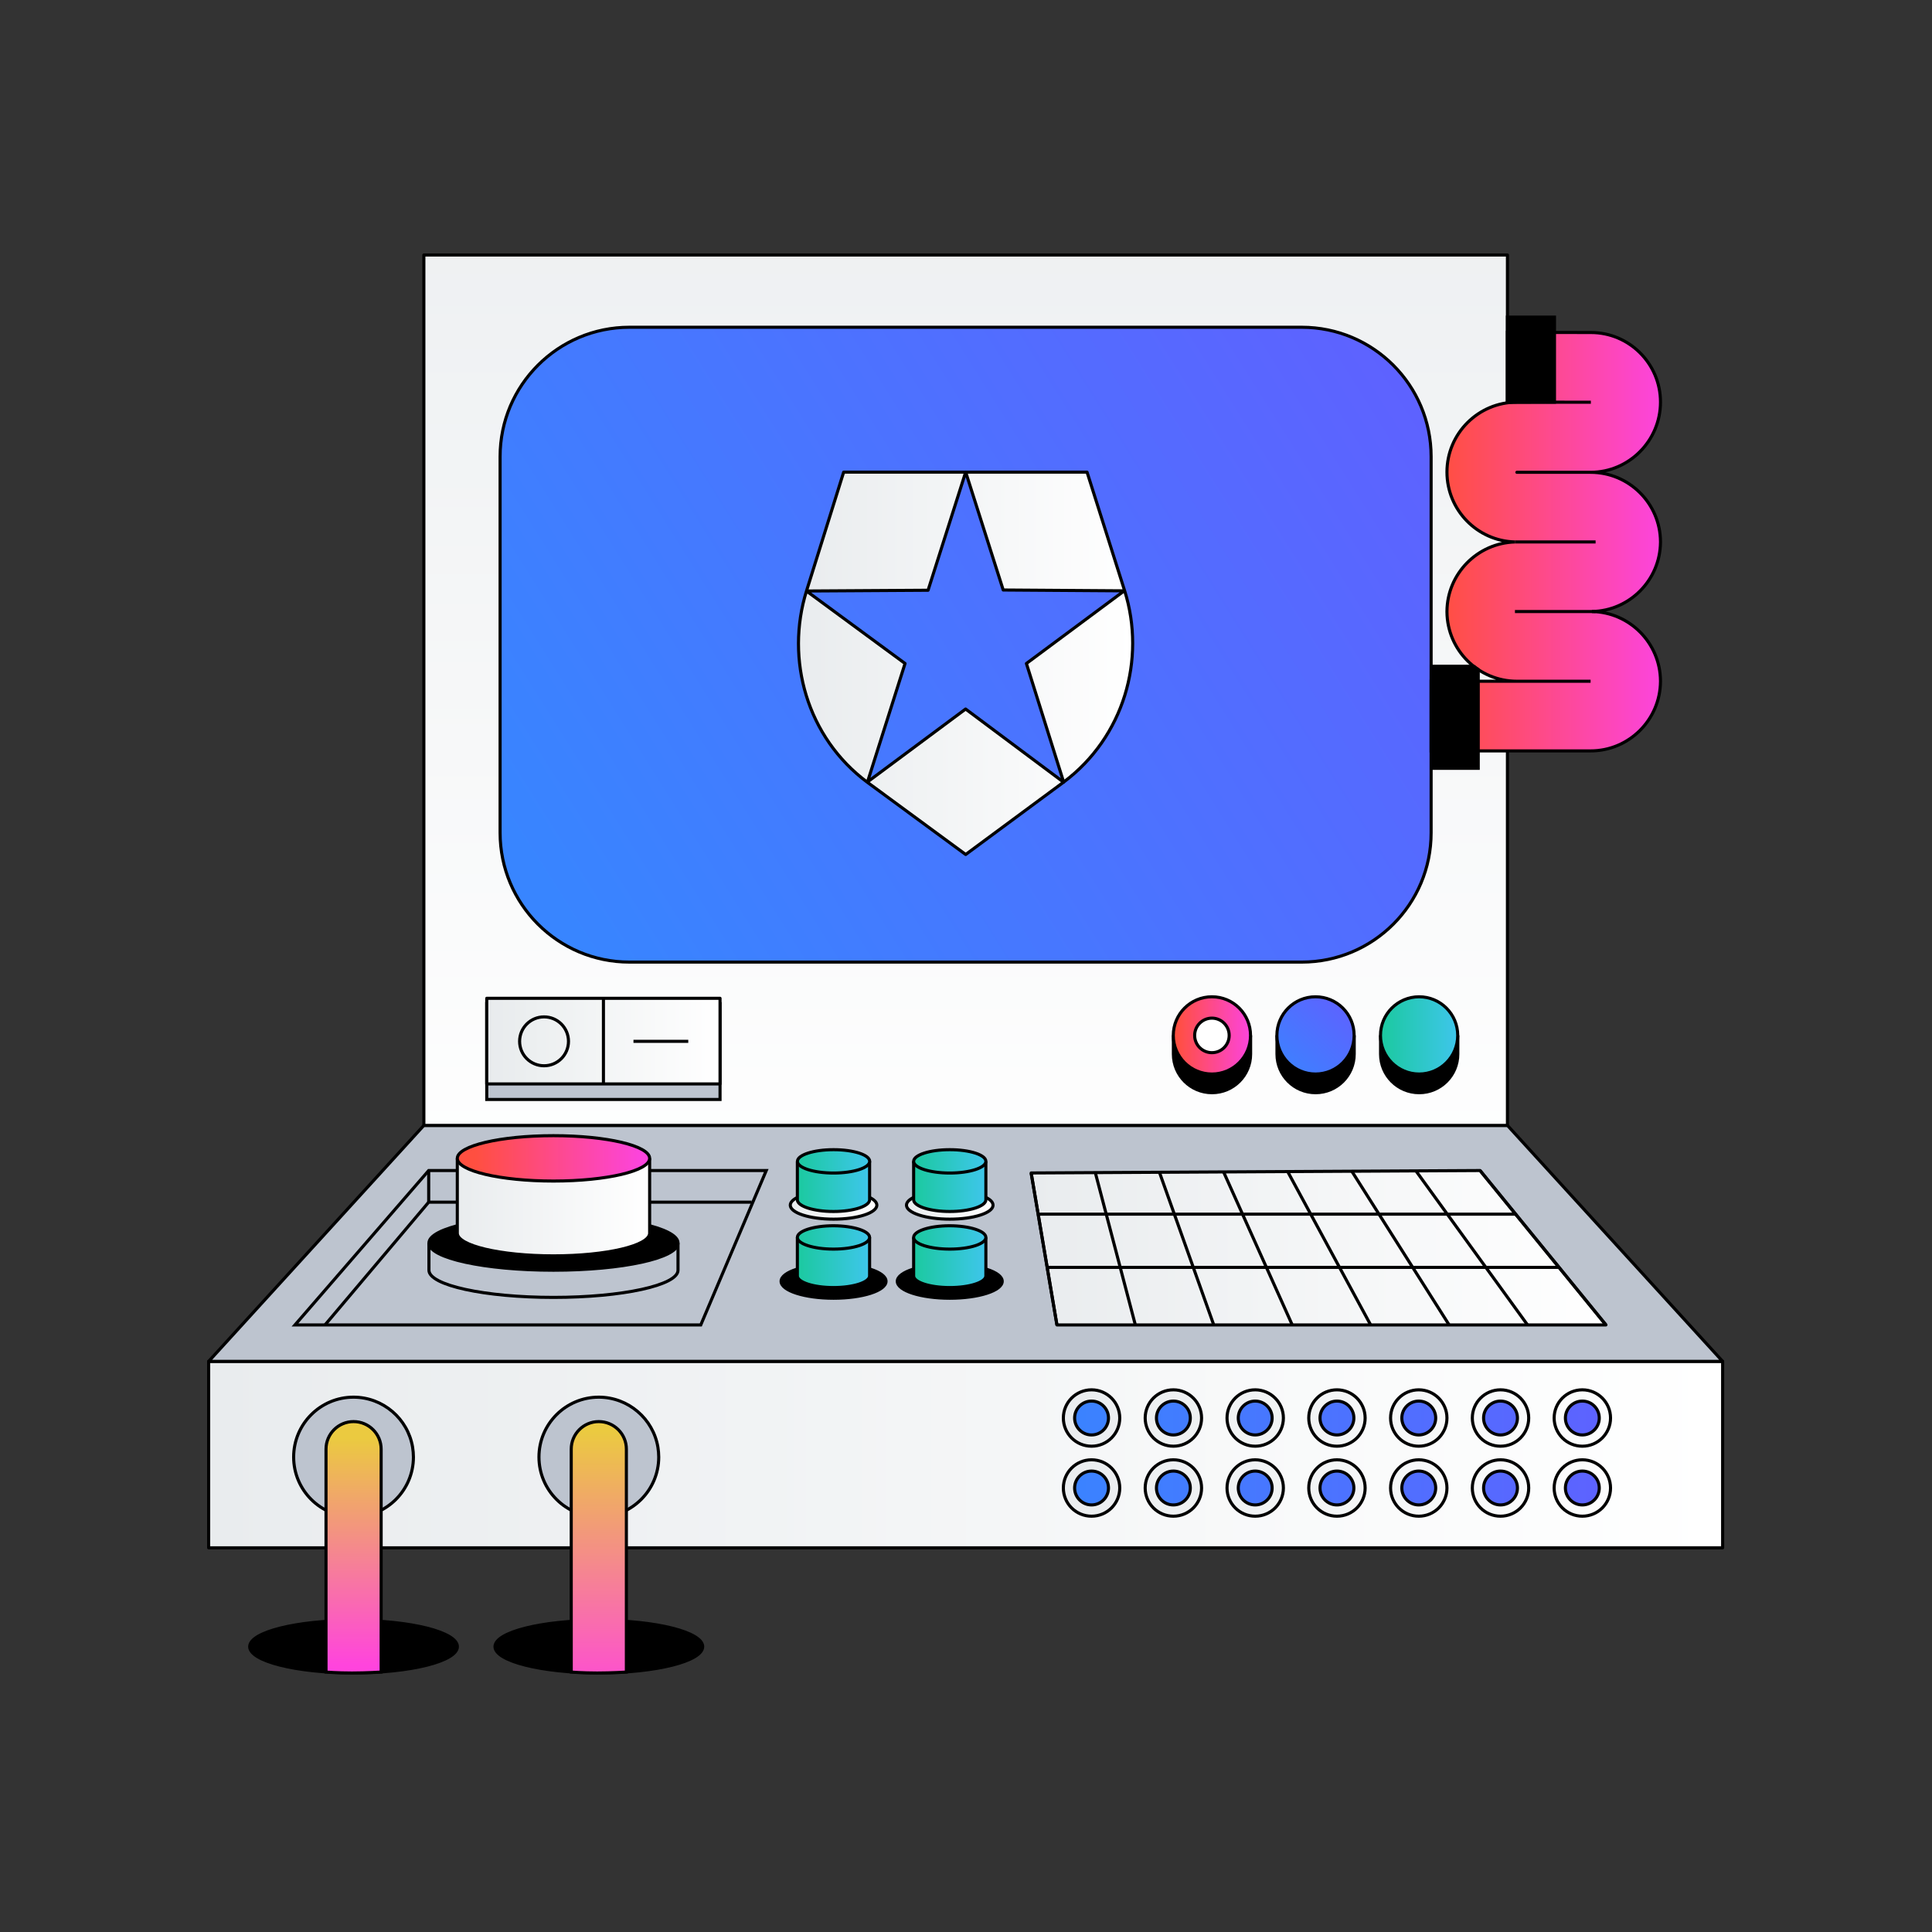 <svg width="250" height="250" viewBox="0 0 250 250" fill="none" xmlns="http://www.w3.org/2000/svg">
<rect x="0" y="0" width="250" height="250" fill="#333333" stroke="none"/>
<path d="M222.908 176.162H27V200.284H222.908V176.162Z" fill="url(#paint0_linear_17)" stroke="black" stroke-width="0.4" stroke-miterlimit="10" stroke-linejoin="round"/>
<path d="M222.908 176.162H27L54.847 145.628H195.062L222.908 176.162Z" fill="#BDC4CF" stroke="black" stroke-width="0.4" stroke-miterlimit="10" stroke-linejoin="round"/>
<path d="M195.062 33H54.847V145.627H195.062V33Z" fill="url(#paint1_linear_17)" stroke="black" stroke-width="0.4" stroke-miterlimit="10" stroke-linejoin="round"/>
<path d="M168.445 124.494H81.452C72.202 124.494 64.712 116.993 64.712 107.754V59.087C64.712 49.837 72.213 42.347 81.452 42.347H168.445C177.695 42.347 185.186 49.848 185.186 59.087V107.754C185.197 117.004 177.695 124.494 168.445 124.494Z" fill="url(#paint2_linear_17)" stroke="black" stroke-width="0.4" stroke-miterlimit="10"/>
<path d="M165.24 133.982V136.399C165.24 139.162 167.474 141.396 170.237 141.396C173 141.396 175.234 139.162 175.234 136.399V133.982" fill="black"/>
<path d="M165.24 133.982V136.399C165.24 139.162 167.474 141.396 170.237 141.396C173 141.396 175.234 139.162 175.234 136.399V133.982" stroke="black" stroke-width="0.4" stroke-miterlimit="10"/>
<path d="M175.224 133.982C175.224 136.745 172.989 138.979 170.226 138.979C167.463 138.979 165.229 136.745 165.229 133.982C165.229 131.218 167.463 128.984 170.226 128.984C172.989 128.984 175.224 131.218 175.224 133.982Z" fill="url(#paint3_linear_17)" stroke="black" stroke-width="0.4" stroke-miterlimit="10"/>
<path d="M151.835 133.982V136.399C151.835 139.162 154.069 141.396 156.832 141.396C159.595 141.396 161.829 139.162 161.829 136.399V133.982" fill="black"/>
<path d="M151.835 133.982V136.399C151.835 139.162 154.069 141.396 156.832 141.396C159.595 141.396 161.829 139.162 161.829 136.399V133.982" stroke="black" stroke-width="0.4" stroke-miterlimit="10"/>
<path d="M161.818 133.982C161.818 136.745 159.584 138.979 156.821 138.979C154.058 138.979 151.824 136.745 151.824 133.982C151.824 131.218 154.058 128.984 156.821 128.984C159.584 128.984 161.818 131.218 161.818 133.982Z" fill="url(#paint4_linear_17)" stroke="black" stroke-width="0.4" stroke-miterlimit="10"/>
<path d="M156.821 136.216C158.055 136.216 159.055 135.215 159.055 133.982C159.055 132.748 158.055 131.747 156.821 131.747C155.587 131.747 154.587 132.748 154.587 133.982C154.587 135.215 155.587 136.216 156.821 136.216Z" fill="white" stroke="black" stroke-width="0.4" stroke-miterlimit="10"/>
<path d="M178.645 133.982V136.399C178.645 139.162 180.879 141.396 183.642 141.396C186.405 141.396 188.64 139.162 188.64 136.399V133.982" fill="black"/>
<path d="M178.645 133.982V136.399C178.645 139.162 180.879 141.396 183.642 141.396C186.405 141.396 188.64 139.162 188.64 136.399V133.982" stroke="black" stroke-width="0.4" stroke-miterlimit="10"/>
<path d="M183.632 138.979C186.391 138.979 188.629 136.741 188.629 133.982C188.629 131.222 186.391 128.984 183.632 128.984C180.872 128.984 178.634 131.222 178.634 133.982C178.634 136.741 180.872 138.979 183.632 138.979Z" fill="url(#paint5_linear_17)" stroke="black" stroke-width="0.4" stroke-miterlimit="10" stroke-linejoin="round"/>
<path d="M55.473 151.467L38.171 171.445H90.68L99.153 151.467H55.473Z" stroke="black" stroke-width="0.4" stroke-miterlimit="10"/>
<path d="M97.253 155.557H55.473L42.057 171.445" stroke="black" stroke-width="0.4" stroke-miterlimit="10"/>
<path d="M55.505 160.846V164.365C55.505 166.307 62.715 167.883 71.619 167.883C80.524 167.883 87.734 166.307 87.734 164.365V160.846" fill="#BDC4CF"/>
<path d="M55.505 160.846V164.365C55.505 166.307 62.715 167.883 71.619 167.883C80.524 167.883 87.734 166.307 87.734 164.365V160.846" stroke="black" stroke-width="0.4" stroke-miterlimit="10"/>
<path d="M71.619 164.365C80.519 164.365 87.734 162.789 87.734 160.846C87.734 158.903 80.519 157.327 71.619 157.327C62.72 157.327 55.505 158.903 55.505 160.846C55.505 162.789 62.72 164.365 71.619 164.365Z" fill="black" stroke="black" stroke-width="0.4" stroke-miterlimit="10"/>
<path d="M59.175 149.891V159.572C59.175 161.191 64.744 162.508 71.619 162.508C78.495 162.508 84.064 161.191 84.064 159.572V149.891" fill="url(#paint6_linear_17)"/>
<path d="M59.175 149.891V159.572C59.175 161.191 64.744 162.508 71.619 162.508C78.495 162.508 84.064 161.191 84.064 159.572V149.891" stroke="black" stroke-width="0.4" stroke-miterlimit="10" stroke-linejoin="round"/>
<path d="M84.064 149.891C84.064 151.51 78.495 152.827 71.619 152.827C64.744 152.827 59.175 151.51 59.175 149.891C59.175 148.272 64.744 146.955 71.619 146.955C78.495 146.955 84.064 148.272 84.064 149.891Z" fill="url(#paint7_linear_17)" stroke="black" stroke-width="0.4" stroke-miterlimit="10"/>
<path d="M113.465 155.946C113.465 156.95 110.95 157.759 107.863 157.759C104.765 157.759 102.261 156.95 102.261 155.946C102.261 154.942 104.776 154.133 107.863 154.133C110.95 154.143 113.465 154.953 113.465 155.946Z" fill="url(#paint8_linear_17)" stroke="black" stroke-width="0.4" stroke-miterlimit="10" stroke-linejoin="round"/>
<path d="M103.179 150.279V155.255C103.179 156.086 105.273 156.766 107.852 156.766C110.432 156.766 112.526 156.086 112.526 155.255V150.279" fill="url(#paint9_linear_17)"/>
<path d="M103.179 150.279V155.255C103.179 156.086 105.273 156.766 107.852 156.766C110.432 156.766 112.526 156.086 112.526 155.255V150.279" stroke="black" stroke-width="0.4" stroke-miterlimit="10" stroke-linejoin="round"/>
<path d="M112.536 150.279C112.536 151.11 110.443 151.79 107.863 151.79C105.283 151.79 103.189 151.11 103.189 150.279C103.189 149.448 105.283 148.768 107.863 148.768C110.443 148.768 112.536 149.437 112.536 150.279Z" fill="url(#paint10_linear_17)" stroke="black" stroke-width="0.4" stroke-miterlimit="10" stroke-linejoin="round"/>
<path d="M122.898 157.759C125.992 157.759 128.5 156.947 128.5 155.946C128.5 154.944 125.992 154.133 122.898 154.133C119.804 154.133 117.296 154.944 117.296 155.946C117.296 156.947 119.804 157.759 122.898 157.759Z" fill="url(#paint11_linear_17)" stroke="black" stroke-width="0.4" stroke-miterlimit="10" stroke-linejoin="round"/>
<path d="M118.224 150.279V155.255C118.224 156.086 120.318 156.766 122.898 156.766C125.478 156.766 127.571 156.086 127.571 155.255V150.279" fill="url(#paint12_linear_17)"/>
<path d="M118.224 150.279V155.255C118.224 156.086 120.318 156.766 122.898 156.766C125.478 156.766 127.571 156.086 127.571 155.255V150.279" stroke="black" stroke-width="0.4" stroke-miterlimit="10" stroke-linejoin="round"/>
<path d="M127.571 150.279C127.571 151.11 125.478 151.79 122.898 151.79C120.318 151.79 118.224 151.11 118.224 150.279C118.224 149.448 120.318 148.768 122.898 148.768C125.478 148.768 127.571 149.437 127.571 150.279Z" fill="url(#paint13_linear_17)" stroke="black" stroke-width="0.4" stroke-miterlimit="10" stroke-linejoin="round"/>
<path d="M114.652 165.8C114.652 167.009 111.608 167.991 107.863 167.991C104.118 167.991 101.074 167.009 101.074 165.8C101.074 164.591 104.118 163.609 107.863 163.609C111.608 163.609 114.652 164.591 114.652 165.8Z" fill="black" stroke="black" stroke-width="0.4" stroke-miterlimit="10"/>
<path d="M129.687 165.8C129.687 167.009 126.643 167.991 122.898 167.991C119.153 167.991 116.109 167.009 116.109 165.8C116.109 164.591 119.153 163.609 122.898 163.609C126.654 163.609 129.687 164.591 129.687 165.8Z" fill="black" stroke="black" stroke-width="0.4" stroke-miterlimit="10"/>
<path d="M118.224 160.123V165.098C118.224 165.93 120.318 166.61 122.898 166.61C125.478 166.61 127.571 165.93 127.571 165.098V160.123" fill="url(#paint14_linear_17)"/>
<path d="M118.224 160.123V165.098C118.224 165.93 120.318 166.61 122.898 166.61C125.478 166.61 127.571 165.93 127.571 165.098V160.123" stroke="black" stroke-width="0.4" stroke-miterlimit="10" stroke-linejoin="round"/>
<path d="M127.571 160.123C127.571 160.954 125.478 161.634 122.898 161.634C120.318 161.634 118.224 160.954 118.224 160.123C118.224 159.292 120.318 158.612 122.898 158.612C125.478 158.623 127.571 159.292 127.571 160.123Z" fill="url(#paint15_linear_17)" stroke="black" stroke-width="0.4" stroke-miterlimit="10" stroke-linejoin="round"/>
<path d="M103.179 160.123V165.098C103.179 165.93 105.273 166.61 107.852 166.61C110.432 166.61 112.526 165.93 112.526 165.098V160.123" fill="url(#paint16_linear_17)"/>
<path d="M103.179 160.123V165.098C103.179 165.93 105.273 166.61 107.852 166.61C110.432 166.61 112.526 165.93 112.526 165.098V160.123" stroke="black" stroke-width="0.4" stroke-miterlimit="10" stroke-linejoin="round"/>
<path d="M112.526 160.123C112.526 160.954 110.432 161.634 107.852 161.634C105.273 161.634 103.179 160.954 103.179 160.123C103.179 159.292 105.273 158.612 107.852 158.612C110.443 158.623 112.526 159.292 112.526 160.123Z" fill="url(#paint17_linear_17)" stroke="black" stroke-width="0.4" stroke-miterlimit="10" stroke-linejoin="round"/>
<path d="M133.432 151.78L136.767 171.445H207.808L191.521 151.467L133.432 151.78Z" fill="url(#paint18_linear_17)" stroke="black" stroke-width="0.4" stroke-miterlimit="10" stroke-linejoin="round"/>
<path d="M207.808 171.445L191.521 151.467" stroke="black" stroke-width="0.4" stroke-miterlimit="10"/>
<path d="M183.221 151.51L197.663 171.445" stroke="black" stroke-width="0.4" stroke-miterlimit="10"/>
<path d="M174.921 151.553L187.517 171.445" stroke="black" stroke-width="0.4" stroke-miterlimit="10"/>
<path d="M166.621 151.596L177.361 171.445" stroke="black" stroke-width="0.4" stroke-miterlimit="10"/>
<path d="M158.332 151.65L167.215 171.445" stroke="black" stroke-width="0.4" stroke-miterlimit="10"/>
<path d="M150.032 151.693L157.059 171.445" stroke="black" stroke-width="0.4" stroke-miterlimit="10"/>
<path d="M141.732 151.736L146.913 171.445" stroke="black" stroke-width="0.4" stroke-miterlimit="10"/>
<path d="M133.432 151.78L136.767 171.445" stroke="black" stroke-width="0.4" stroke-miterlimit="10"/>
<path d="M93.173 129.869H62.985V142.271H93.173V129.869Z" fill="#BDC4CF" stroke="black" stroke-width="0.4" stroke-miterlimit="10"/>
<path d="M93.173 129.179H62.985V140.263H93.173V129.179Z" fill="url(#paint19_linear_17)" stroke="black" stroke-width="0.4" stroke-miterlimit="10" stroke-linejoin="round"/>
<path d="M78.084 129.179V140.274" stroke="black" stroke-width="0.4" stroke-miterlimit="10"/>
<path d="M73.562 134.748C73.562 136.496 72.148 137.91 70.4 137.91C68.651 137.91 67.237 136.496 67.237 134.748C67.237 132.999 68.651 131.585 70.4 131.585C72.148 131.585 73.562 132.999 73.562 134.748Z" stroke="black" stroke-width="0.4" stroke-miterlimit="10"/>
<path d="M81.97 134.748H89.061" stroke="black" stroke-width="0.4" stroke-miterlimit="10"/>
<path d="M53.389 187.257C53.454 187.678 53.497 188.11 53.497 188.541C53.497 192.816 50.033 196.291 45.748 196.291C41.474 196.291 37.998 192.826 37.998 188.541C37.998 184.267 41.463 180.792 45.748 180.792C49.59 180.803 52.774 183.598 53.389 187.257Z" fill="#BDC4CF" stroke="black" stroke-width="0.4" stroke-miterlimit="10"/>
<path d="M45.748 216.464C53.169 216.464 59.185 214.946 59.185 213.075C59.185 211.203 53.169 209.685 45.748 209.685C38.327 209.685 32.31 211.203 32.31 213.075C32.31 214.946 38.327 216.464 45.748 216.464Z" fill="black" stroke="black" stroke-width="0.4" stroke-miterlimit="10"/>
<path d="M33.919 214.726C36.185 213.657 40.643 212.934 45.769 212.934C50.702 212.934 55.257 213.668 57.588 214.672" stroke="black" stroke-width="0.4" stroke-miterlimit="10"/>
<path d="M49.32 187.516V216.366C49.32 216.366 47.442 216.485 45.543 216.485C43.643 216.485 42.186 216.366 42.186 216.366V187.516C42.186 185.552 43.783 183.954 45.748 183.954C47.723 183.954 49.32 185.552 49.32 187.516Z" fill="url(#paint20_linear_17)" stroke="black" stroke-width="0.4" stroke-miterlimit="10"/>
<path d="M85.132 187.257C85.197 187.678 85.24 188.11 85.24 188.541C85.24 192.816 81.776 196.291 77.491 196.291C73.217 196.291 69.741 192.826 69.741 188.541C69.741 184.267 73.206 180.792 77.491 180.792C81.322 180.803 84.517 183.598 85.132 187.257Z" fill="#BDC4CF" stroke="black" stroke-width="0.4" stroke-miterlimit="10"/>
<path d="M77.491 216.464C84.912 216.464 90.928 214.946 90.928 213.075C90.928 211.203 84.912 209.685 77.491 209.685C70.069 209.685 64.053 211.203 64.053 213.075C64.053 214.946 70.069 216.464 77.491 216.464Z" fill="black" stroke="black" stroke-width="0.4" stroke-miterlimit="10"/>
<path d="M65.651 214.726C67.917 213.657 72.375 212.934 77.502 212.934C82.434 212.934 86.989 213.668 89.32 214.672" stroke="black" stroke-width="0.4" stroke-miterlimit="10"/>
<path d="M81.053 187.516V216.366C81.053 216.366 79.174 216.485 77.275 216.485C75.375 216.485 73.918 216.366 73.918 216.366V187.516C73.918 185.552 75.516 183.954 77.48 183.954C79.455 183.954 81.053 185.552 81.053 187.516Z" fill="url(#paint21_linear_17)" stroke="black" stroke-width="0.4" stroke-miterlimit="10"/>
<path d="M134.339 157.111H196.13" stroke="black" stroke-width="0.4" stroke-miterlimit="10"/>
<path d="M135.569 163.998H201.743" stroke="black" stroke-width="0.4" stroke-miterlimit="10"/>
<path d="M145.531 76.454L140.664 61.095H109.169L104.366 76.454C101.581 85.347 104.431 95.428 112.234 101.224L124.959 110.571L137.652 101.192C145.391 95.396 148.338 85.347 145.521 76.421L132.817 85.855L137.641 101.224L124.949 91.748L112.256 101.181L117.113 85.855L104.355 76.475L120.092 76.378L124.959 61.084L129.816 76.346L145.531 76.454Z" fill="url(#paint22_linear_17)" stroke="black" stroke-width="0.4" stroke-miterlimit="10" stroke-linejoin="round"/>
<path d="M144.895 183.49C144.895 185.508 143.265 187.138 141.246 187.138C139.228 187.138 137.598 185.508 137.598 183.49C137.598 181.472 139.228 179.842 141.246 179.842C143.265 179.842 144.895 181.483 144.895 183.49Z" fill="url(#paint23_linear_17)" stroke="black" stroke-width="0.4" stroke-miterlimit="10" stroke-linejoin="round"/>
<path d="M143.437 183.49C143.437 184.699 142.455 185.681 141.246 185.681C140.038 185.681 139.055 184.699 139.055 183.49C139.055 182.281 140.038 181.299 141.246 181.299C142.455 181.299 143.437 182.281 143.437 183.49Z" fill="url(#paint24_linear_17)" stroke="black" stroke-width="0.4" stroke-miterlimit="10"/>
<path d="M155.483 183.49C155.483 185.508 153.853 187.138 151.835 187.138C149.816 187.138 148.186 185.508 148.186 183.49C148.186 181.472 149.816 179.842 151.835 179.842C153.853 179.842 155.483 181.483 155.483 183.49Z" fill="url(#paint25_linear_17)" stroke="black" stroke-width="0.4" stroke-miterlimit="10" stroke-linejoin="round"/>
<path d="M166.071 183.49C166.071 185.508 164.441 187.138 162.423 187.138C160.404 187.138 158.775 185.508 158.775 183.49C158.775 181.472 160.404 179.842 162.423 179.842C164.43 179.842 166.071 181.483 166.071 183.49Z" fill="url(#paint26_linear_17)" stroke="black" stroke-width="0.4" stroke-miterlimit="10" stroke-linejoin="round"/>
<path d="M176.648 183.49C176.648 185.508 175.019 187.138 173 187.138C170.982 187.138 169.352 185.508 169.352 183.49C169.352 181.472 170.982 179.842 173 179.842C175.019 179.842 176.648 181.483 176.648 183.49Z" fill="url(#paint27_linear_17)" stroke="black" stroke-width="0.4" stroke-miterlimit="10" stroke-linejoin="round"/>
<path d="M187.236 183.49C187.236 185.508 185.607 187.138 183.588 187.138C181.57 187.138 179.94 185.508 179.94 183.49C179.94 181.472 181.57 179.842 183.588 179.842C185.596 179.842 187.236 181.483 187.236 183.49Z" fill="url(#paint28_linear_17)" stroke="black" stroke-width="0.4" stroke-miterlimit="10" stroke-linejoin="round"/>
<path d="M197.814 183.49C197.814 185.508 196.184 187.138 194.166 187.138C192.147 187.138 190.518 185.508 190.518 183.49C190.518 181.472 192.147 179.842 194.166 179.842C196.184 179.842 197.814 181.483 197.814 183.49Z" fill="url(#paint29_linear_17)" stroke="black" stroke-width="0.4" stroke-miterlimit="10" stroke-linejoin="round"/>
<path d="M208.402 183.49C208.402 185.508 206.772 187.138 204.754 187.138C202.736 187.138 201.106 185.508 201.106 183.49C201.106 181.472 202.736 179.842 204.754 179.842C206.772 179.842 208.402 181.483 208.402 183.49Z" fill="url(#paint30_linear_17)" stroke="black" stroke-width="0.4" stroke-miterlimit="10" stroke-linejoin="round"/>
<path d="M144.895 192.546C144.895 194.564 143.265 196.194 141.246 196.194C139.228 196.194 137.598 194.564 137.598 192.546C137.598 190.527 139.228 188.898 141.246 188.898C143.265 188.898 144.895 190.527 144.895 192.546Z" fill="url(#paint31_linear_17)" stroke="black" stroke-width="0.4" stroke-miterlimit="10" stroke-linejoin="round"/>
<path d="M155.483 192.546C155.483 194.564 153.853 196.194 151.835 196.194C149.816 196.194 148.186 194.564 148.186 192.546C148.186 190.527 149.816 188.898 151.835 188.898C153.853 188.898 155.483 190.527 155.483 192.546Z" fill="url(#paint32_linear_17)" stroke="black" stroke-width="0.4" stroke-miterlimit="10" stroke-linejoin="round"/>
<path d="M166.071 192.546C166.071 194.564 164.441 196.194 162.423 196.194C160.404 196.194 158.775 194.564 158.775 192.546C158.775 190.527 160.404 188.898 162.423 188.898C164.43 188.898 166.071 190.527 166.071 192.546Z" fill="url(#paint33_linear_17)" stroke="black" stroke-width="0.4" stroke-miterlimit="10" stroke-linejoin="round"/>
<path d="M176.648 192.546C176.648 194.564 175.019 196.194 173 196.194C170.982 196.194 169.352 194.564 169.352 192.546C169.352 190.527 170.982 188.898 173 188.898C175.019 188.898 176.648 190.527 176.648 192.546Z" fill="url(#paint34_linear_17)" stroke="black" stroke-width="0.4" stroke-miterlimit="10" stroke-linejoin="round"/>
<path d="M187.236 192.546C187.236 194.564 185.607 196.194 183.588 196.194C181.57 196.194 179.94 194.564 179.94 192.546C179.94 190.527 181.57 188.898 183.588 188.898C185.596 188.898 187.236 190.527 187.236 192.546Z" fill="url(#paint35_linear_17)" stroke="black" stroke-width="0.4" stroke-miterlimit="10" stroke-linejoin="round"/>
<path d="M197.814 192.546C197.814 194.564 196.184 196.194 194.166 196.194C192.147 196.194 190.518 194.564 190.518 192.546C190.518 190.527 192.147 188.898 194.166 188.898C196.184 188.898 197.814 190.527 197.814 192.546Z" fill="url(#paint36_linear_17)" stroke="black" stroke-width="0.4" stroke-miterlimit="10" stroke-linejoin="round"/>
<path d="M208.402 192.546C208.402 194.564 206.772 196.194 204.754 196.194C202.736 196.194 201.106 194.564 201.106 192.546C201.106 190.527 202.736 188.898 204.754 188.898C206.772 188.898 208.402 190.527 208.402 192.546Z" fill="url(#paint37_linear_17)" stroke="black" stroke-width="0.4" stroke-miterlimit="10" stroke-linejoin="round"/>
<path d="M205.822 97.166H185.186V88.153H205.822H196.281C191.316 88.153 187.269 84.128 187.236 79.174V79.109C187.269 74.23 191.187 70.269 196.033 70.129C191.154 69.999 187.236 65.995 187.236 61.084C187.236 56.097 191.295 52.039 196.281 52.039L205.812 52.05H205.855L195.062 52.029V43.005L205.866 43.027C210.83 43.027 214.867 47.064 214.867 52.029C214.867 57.015 210.809 61.116 205.822 61.116H196.281C196.26 61.116 196.26 61.116 196.27 61.116H205.822C210.787 61.116 214.835 65.132 214.867 70.086V70.161C214.824 75.061 210.874 79.044 205.995 79.13C210.884 79.217 214.835 83.21 214.867 88.11V88.175C214.835 93.14 210.787 97.166 205.822 97.166Z" fill="url(#paint38_linear_17)" stroke="black" stroke-width="0.4" stroke-miterlimit="10"/>
<path d="M55.473 151.467V155.557" stroke="black" stroke-width="0.4" stroke-miterlimit="10"/>
<path d="M196.033 70.129H206.47" stroke="black" stroke-width="0.4" stroke-miterlimit="10" stroke-linejoin="bevel"/>
<path d="M196.033 79.13H206.47" stroke="black" stroke-width="0.4" stroke-miterlimit="10" stroke-linejoin="bevel"/>
<path d="M191.284 99.422H185.197V86.211H190.701C190.701 86.211 191.079 86.502 191.284 86.632C191.284 87.128 191.284 99.422 191.284 99.422Z" fill="black" stroke="black" stroke-width="0.4" stroke-miterlimit="10"/>
<path d="M201.149 52.039L195.062 52.061V41.03H201.149V52.039Z" fill="black" stroke="black" stroke-width="0.4" stroke-miterlimit="10"/>
<path d="M154.026 183.49C154.026 184.699 153.043 185.681 151.835 185.681C150.626 185.681 149.644 184.699 149.644 183.49C149.644 182.281 150.626 181.299 151.835 181.299C153.043 181.299 154.026 182.281 154.026 183.49Z" fill="url(#paint39_linear_17)" stroke="black" stroke-width="0.4" stroke-miterlimit="10"/>
<path d="M164.614 183.49C164.614 184.699 163.632 185.681 162.423 185.681C161.214 185.681 160.232 184.699 160.232 183.49C160.232 182.281 161.214 181.299 162.423 181.299C163.632 181.299 164.614 182.281 164.614 183.49Z" fill="url(#paint40_linear_17)" stroke="black" stroke-width="0.4" stroke-miterlimit="10"/>
<path d="M175.191 183.49C175.191 184.699 174.209 185.681 173 185.681C171.791 185.681 170.809 184.699 170.809 183.49C170.809 182.281 171.791 181.299 173 181.299C174.209 181.299 175.191 182.281 175.191 183.49Z" fill="url(#paint41_linear_17)" stroke="black" stroke-width="0.4" stroke-miterlimit="10"/>
<path d="M185.779 183.49C185.779 184.699 184.797 185.681 183.588 185.681C182.379 185.681 181.397 184.699 181.397 183.49C181.397 182.281 182.379 181.299 183.588 181.299C184.797 181.299 185.779 182.281 185.779 183.49Z" fill="url(#paint42_linear_17)" stroke="black" stroke-width="0.4" stroke-miterlimit="10"/>
<path d="M194.166 185.681C195.376 185.681 196.357 184.7 196.357 183.49C196.357 182.28 195.376 181.299 194.166 181.299C192.956 181.299 191.975 182.28 191.975 183.49C191.975 184.7 192.956 185.681 194.166 185.681Z" fill="url(#paint43_linear_17)" stroke="black" stroke-width="0.4" stroke-miterlimit="10"/>
<path d="M206.945 183.49C206.945 184.699 205.963 185.681 204.754 185.681C203.545 185.681 202.563 184.699 202.563 183.49C202.563 182.281 203.545 181.299 204.754 181.299C205.963 181.299 206.945 182.281 206.945 183.49Z" fill="url(#paint44_linear_17)" stroke="black" stroke-width="0.4" stroke-miterlimit="10"/>
<path d="M143.437 192.546C143.437 193.755 142.455 194.737 141.246 194.737C140.038 194.737 139.055 193.755 139.055 192.546C139.055 191.337 140.038 190.355 141.246 190.355C142.455 190.355 143.437 191.337 143.437 192.546Z" fill="url(#paint45_linear_17)" stroke="black" stroke-width="0.4" stroke-miterlimit="10"/>
<path d="M154.026 192.546C154.026 193.755 153.043 194.737 151.835 194.737C150.626 194.737 149.644 193.755 149.644 192.546C149.644 191.337 150.626 190.355 151.835 190.355C153.043 190.355 154.026 191.337 154.026 192.546Z" fill="url(#paint46_linear_17)" stroke="black" stroke-width="0.4" stroke-miterlimit="10"/>
<path d="M164.614 192.546C164.614 193.755 163.632 194.737 162.423 194.737C161.214 194.737 160.232 193.755 160.232 192.546C160.232 191.337 161.214 190.355 162.423 190.355C163.632 190.355 164.614 191.337 164.614 192.546Z" fill="url(#paint47_linear_17)" stroke="black" stroke-width="0.4" stroke-miterlimit="10"/>
<path d="M175.191 192.546C175.191 193.755 174.209 194.737 173 194.737C171.791 194.737 170.809 193.755 170.809 192.546C170.809 191.337 171.791 190.355 173 190.355C174.209 190.355 175.191 191.337 175.191 192.546Z" fill="url(#paint48_linear_17)" stroke="black" stroke-width="0.4" stroke-miterlimit="10"/>
<path d="M185.779 192.546C185.779 193.755 184.797 194.737 183.588 194.737C182.379 194.737 181.397 193.755 181.397 192.546C181.397 191.337 182.379 190.355 183.588 190.355C184.797 190.355 185.779 191.337 185.779 192.546Z" fill="url(#paint49_linear_17)" stroke="black" stroke-width="0.4" stroke-miterlimit="10"/>
<path d="M196.357 192.546C196.357 193.755 195.375 194.737 194.166 194.737C192.957 194.737 191.975 193.755 191.975 192.546C191.975 191.337 192.957 190.355 194.166 190.355C195.375 190.355 196.357 191.337 196.357 192.546Z" fill="url(#paint50_linear_17)" stroke="black" stroke-width="0.4" stroke-miterlimit="10"/>
<path d="M206.945 192.546C206.945 193.755 205.963 194.737 204.754 194.737C203.545 194.737 202.563 193.755 202.563 192.546C202.563 191.337 203.545 190.355 204.754 190.355C205.963 190.355 206.945 191.337 206.945 192.546Z" fill="url(#paint51_linear_17)" stroke="black" stroke-width="0.4" stroke-miterlimit="10"/>
<defs>
<linearGradient id="paint0_linear_17" x1="27" y1="188.226" x2="222.904" y2="188.226" gradientUnits="userSpaceOnUse">
<stop stop-color="#E9ECEE"/>
<stop offset="1" stop-color="white"/>
</linearGradient>
<linearGradient id="paint1_linear_17" x1="124.952" y1="-8.178" x2="124.952" y2="156.821" gradientUnits="userSpaceOnUse">
<stop stop-color="#E9ECEE"/>
<stop offset="1" stop-color="white"/>
</linearGradient>
<linearGradient id="paint2_linear_17" x1="71.371" y1="117.127" x2="196.636" y2="38.322" gradientUnits="userSpaceOnUse">
<stop stop-color="#3885FF"/>
<stop offset="1" stop-color="#635DFF"/>
</linearGradient>
<linearGradient id="paint3_linear_17" x1="165.006" y1="139.604" x2="175.401" y2="128.409" gradientUnits="userSpaceOnUse">
<stop stop-color="#3885FF"/>
<stop offset="1" stop-color="#635DFF"/>
</linearGradient>
<linearGradient id="paint4_linear_17" x1="151.832" y1="133.978" x2="161.82" y2="133.978" gradientUnits="userSpaceOnUse">
<stop offset="0.044" stop-color="#FF4F40"/>
<stop offset="1" stop-color="#FC44DD"/>
</linearGradient>
<linearGradient id="paint5_linear_17" x1="178.641" y1="133.978" x2="188.629" y2="133.978" gradientUnits="userSpaceOnUse">
<stop stop-color="#1BC99F"/>
<stop offset="1" stop-color="#3EC6EB"/>
</linearGradient>
<linearGradient id="paint6_linear_17" x1="59.171" y1="156.196" x2="84.063" y2="156.196" gradientUnits="userSpaceOnUse">
<stop stop-color="#E9ECEE"/>
<stop offset="1" stop-color="white"/>
</linearGradient>
<linearGradient id="paint7_linear_17" x1="60.48" y1="149.891" x2="83.019" y2="149.891" gradientUnits="userSpaceOnUse">
<stop offset="0.044" stop-color="#FF4F40"/>
<stop offset="1" stop-color="#FC44DD"/>
</linearGradient>
<linearGradient id="paint8_linear_17" x1="102.25" y1="155.95" x2="113.464" y2="155.95" gradientUnits="userSpaceOnUse">
<stop stop-color="#E9ECEE"/>
<stop offset="1" stop-color="white"/>
</linearGradient>
<linearGradient id="paint9_linear_17" x1="103.184" y1="153.518" x2="112.531" y2="153.518" gradientUnits="userSpaceOnUse">
<stop stop-color="#1BC99F"/>
<stop offset="1" stop-color="#3EC6EB"/>
</linearGradient>
<linearGradient id="paint10_linear_17" x1="103.184" y1="150.274" x2="112.531" y2="150.274" gradientUnits="userSpaceOnUse">
<stop stop-color="#1BC99F"/>
<stop offset="1" stop-color="#3EC6EB"/>
</linearGradient>
<linearGradient id="paint11_linear_17" x1="117.294" y1="155.95" x2="128.507" y2="155.95" gradientUnits="userSpaceOnUse">
<stop stop-color="#E9ECEE"/>
<stop offset="1" stop-color="white"/>
</linearGradient>
<linearGradient id="paint12_linear_17" x1="118.227" y1="153.518" x2="127.574" y2="153.518" gradientUnits="userSpaceOnUse">
<stop stop-color="#1BC99F"/>
<stop offset="1" stop-color="#3EC6EB"/>
</linearGradient>
<linearGradient id="paint13_linear_17" x1="118.227" y1="150.274" x2="127.574" y2="150.274" gradientUnits="userSpaceOnUse">
<stop stop-color="#1BC99F"/>
<stop offset="1" stop-color="#3EC6EB"/>
</linearGradient>
<linearGradient id="paint14_linear_17" x1="118.227" y1="163.371" x2="127.574" y2="163.371" gradientUnits="userSpaceOnUse">
<stop stop-color="#1BC99F"/>
<stop offset="1" stop-color="#3EC6EB"/>
</linearGradient>
<linearGradient id="paint15_linear_17" x1="118.227" y1="160.127" x2="127.574" y2="160.127" gradientUnits="userSpaceOnUse">
<stop stop-color="#1BC99F"/>
<stop offset="1" stop-color="#3EC6EB"/>
</linearGradient>
<linearGradient id="paint16_linear_17" x1="103.184" y1="163.371" x2="112.531" y2="163.371" gradientUnits="userSpaceOnUse">
<stop stop-color="#1BC99F"/>
<stop offset="1" stop-color="#3EC6EB"/>
</linearGradient>
<linearGradient id="paint17_linear_17" x1="103.184" y1="160.127" x2="112.531" y2="160.127" gradientUnits="userSpaceOnUse">
<stop stop-color="#1BC99F"/>
<stop offset="1" stop-color="#3EC6EB"/>
</linearGradient>
<linearGradient id="paint18_linear_17" x1="133.432" y1="161.453" x2="207.813" y2="161.453" gradientUnits="userSpaceOnUse">
<stop stop-color="#E9ECEE"/>
<stop offset="1" stop-color="white"/>
</linearGradient>
<linearGradient id="paint19_linear_17" x1="62.985" y1="134.727" x2="93.174" y2="134.727" gradientUnits="userSpaceOnUse">
<stop stop-color="#E8EBED"/>
<stop offset="0.19" stop-color="#ECEFF0"/>
<stop offset="1" stop-color="white"/>
</linearGradient>
<linearGradient id="paint20_linear_17" x1="45.75" y1="215.486" x2="45.75" y2="186.098" gradientUnits="userSpaceOnUse">
<stop stop-color="#FF44DD"/>
<stop offset="1" stop-color="#EBCA40"/>
</linearGradient>
<linearGradient id="paint21_linear_17" x1="77.488" y1="220.584" x2="77.488" y2="185.18" gradientUnits="userSpaceOnUse">
<stop stop-color="#FF44DD"/>
<stop offset="1" stop-color="#EBCA40"/>
</linearGradient>
<linearGradient id="paint22_linear_17" x1="103.33" y1="85.833" x2="146.574" y2="85.833" gradientUnits="userSpaceOnUse">
<stop stop-color="#E9ECEE"/>
<stop offset="1" stop-color="white"/>
</linearGradient>
<linearGradient id="paint23_linear_17" x1="133.575" y1="183.494" x2="219.153" y2="183.494" gradientUnits="userSpaceOnUse">
<stop stop-color="#E9ECEE"/>
<stop offset="1" stop-color="white"/>
</linearGradient>
<linearGradient id="paint24_linear_17" x1="133.575" y1="183.494" x2="219.153" y2="183.494" gradientUnits="userSpaceOnUse">
<stop stop-color="#3885FF"/>
<stop offset="1" stop-color="#635DFF"/>
</linearGradient>
<linearGradient id="paint25_linear_17" x1="133.582" y1="183.494" x2="219.16" y2="183.494" gradientUnits="userSpaceOnUse">
<stop stop-color="#E9ECEE"/>
<stop offset="1" stop-color="white"/>
</linearGradient>
<linearGradient id="paint26_linear_17" x1="133.576" y1="183.494" x2="219.153" y2="183.494" gradientUnits="userSpaceOnUse">
<stop stop-color="#E9ECEE"/>
<stop offset="1" stop-color="white"/>
</linearGradient>
<linearGradient id="paint27_linear_17" x1="133.576" y1="183.494" x2="219.153" y2="183.494" gradientUnits="userSpaceOnUse">
<stop stop-color="#E9ECEE"/>
<stop offset="1" stop-color="white"/>
</linearGradient>
<linearGradient id="paint28_linear_17" x1="133.576" y1="183.494" x2="219.153" y2="183.494" gradientUnits="userSpaceOnUse">
<stop stop-color="#E9ECEE"/>
<stop offset="1" stop-color="white"/>
</linearGradient>
<linearGradient id="paint29_linear_17" x1="133.576" y1="183.494" x2="219.153" y2="183.494" gradientUnits="userSpaceOnUse">
<stop stop-color="#E9ECEE"/>
<stop offset="1" stop-color="white"/>
</linearGradient>
<linearGradient id="paint30_linear_17" x1="133.576" y1="183.494" x2="219.153" y2="183.494" gradientUnits="userSpaceOnUse">
<stop stop-color="#E9ECEE"/>
<stop offset="1" stop-color="white"/>
</linearGradient>
<linearGradient id="paint31_linear_17" x1="133.575" y1="192.548" x2="219.153" y2="192.548" gradientUnits="userSpaceOnUse">
<stop stop-color="#E9ECEE"/>
<stop offset="1" stop-color="white"/>
</linearGradient>
<linearGradient id="paint32_linear_17" x1="133.582" y1="192.548" x2="219.16" y2="192.548" gradientUnits="userSpaceOnUse">
<stop stop-color="#E9ECEE"/>
<stop offset="1" stop-color="white"/>
</linearGradient>
<linearGradient id="paint33_linear_17" x1="133.576" y1="192.548" x2="219.153" y2="192.548" gradientUnits="userSpaceOnUse">
<stop stop-color="#E9ECEE"/>
<stop offset="1" stop-color="white"/>
</linearGradient>
<linearGradient id="paint34_linear_17" x1="133.576" y1="192.548" x2="219.153" y2="192.548" gradientUnits="userSpaceOnUse">
<stop stop-color="#E9ECEE"/>
<stop offset="1" stop-color="white"/>
</linearGradient>
<linearGradient id="paint35_linear_17" x1="133.576" y1="192.548" x2="219.153" y2="192.548" gradientUnits="userSpaceOnUse">
<stop stop-color="#E9ECEE"/>
<stop offset="1" stop-color="white"/>
</linearGradient>
<linearGradient id="paint36_linear_17" x1="133.576" y1="192.548" x2="219.153" y2="192.548" gradientUnits="userSpaceOnUse">
<stop stop-color="#E9ECEE"/>
<stop offset="1" stop-color="white"/>
</linearGradient>
<linearGradient id="paint37_linear_17" x1="133.576" y1="192.548" x2="219.153" y2="192.548" gradientUnits="userSpaceOnUse">
<stop stop-color="#E9ECEE"/>
<stop offset="1" stop-color="white"/>
</linearGradient>
<linearGradient id="paint38_linear_17" x1="185.192" y1="70.088" x2="214.87" y2="70.088" gradientUnits="userSpaceOnUse">
<stop offset="0.044" stop-color="#FF4F40"/>
<stop offset="1" stop-color="#FC44DD"/>
</linearGradient>
<linearGradient id="paint39_linear_17" x1="133.575" y1="183.494" x2="219.153" y2="183.494" gradientUnits="userSpaceOnUse">
<stop stop-color="#3885FF"/>
<stop offset="1" stop-color="#635DFF"/>
</linearGradient>
<linearGradient id="paint40_linear_17" x1="133.575" y1="183.494" x2="219.153" y2="183.494" gradientUnits="userSpaceOnUse">
<stop stop-color="#3885FF"/>
<stop offset="1" stop-color="#635DFF"/>
</linearGradient>
<linearGradient id="paint41_linear_17" x1="133.576" y1="183.494" x2="219.153" y2="183.494" gradientUnits="userSpaceOnUse">
<stop stop-color="#3885FF"/>
<stop offset="1" stop-color="#635DFF"/>
</linearGradient>
<linearGradient id="paint42_linear_17" x1="133.576" y1="183.494" x2="219.153" y2="183.494" gradientUnits="userSpaceOnUse">
<stop stop-color="#3885FF"/>
<stop offset="1" stop-color="#635DFF"/>
</linearGradient>
<linearGradient id="paint43_linear_17" x1="133.577" y1="183.494" x2="219.153" y2="183.494" gradientUnits="userSpaceOnUse">
<stop stop-color="#3885FF"/>
<stop offset="1" stop-color="#635DFF"/>
</linearGradient>
<linearGradient id="paint44_linear_17" x1="133.575" y1="183.494" x2="219.153" y2="183.494" gradientUnits="userSpaceOnUse">
<stop stop-color="#3885FF"/>
<stop offset="1" stop-color="#635DFF"/>
</linearGradient>
<linearGradient id="paint45_linear_17" x1="133.575" y1="192.548" x2="219.153" y2="192.548" gradientUnits="userSpaceOnUse">
<stop stop-color="#3885FF"/>
<stop offset="1" stop-color="#635DFF"/>
</linearGradient>
<linearGradient id="paint46_linear_17" x1="133.575" y1="192.548" x2="219.153" y2="192.548" gradientUnits="userSpaceOnUse">
<stop stop-color="#3885FF"/>
<stop offset="1" stop-color="#635DFF"/>
</linearGradient>
<linearGradient id="paint47_linear_17" x1="133.575" y1="192.548" x2="219.153" y2="192.548" gradientUnits="userSpaceOnUse">
<stop stop-color="#3885FF"/>
<stop offset="1" stop-color="#635DFF"/>
</linearGradient>
<linearGradient id="paint48_linear_17" x1="133.576" y1="192.548" x2="219.153" y2="192.548" gradientUnits="userSpaceOnUse">
<stop stop-color="#3885FF"/>
<stop offset="1" stop-color="#635DFF"/>
</linearGradient>
<linearGradient id="paint49_linear_17" x1="133.576" y1="192.548" x2="219.153" y2="192.548" gradientUnits="userSpaceOnUse">
<stop stop-color="#3885FF"/>
<stop offset="1" stop-color="#635DFF"/>
</linearGradient>
<linearGradient id="paint50_linear_17" x1="133.577" y1="192.548" x2="219.153" y2="192.548" gradientUnits="userSpaceOnUse">
<stop stop-color="#3885FF"/>
<stop offset="1" stop-color="#635DFF"/>
</linearGradient>
<linearGradient id="paint51_linear_17" x1="133.575" y1="192.548" x2="219.153" y2="192.548" gradientUnits="userSpaceOnUse">
<stop stop-color="#3885FF"/>
<stop offset="1" stop-color="#635DFF"/>
</linearGradient>
</defs>
</svg>
